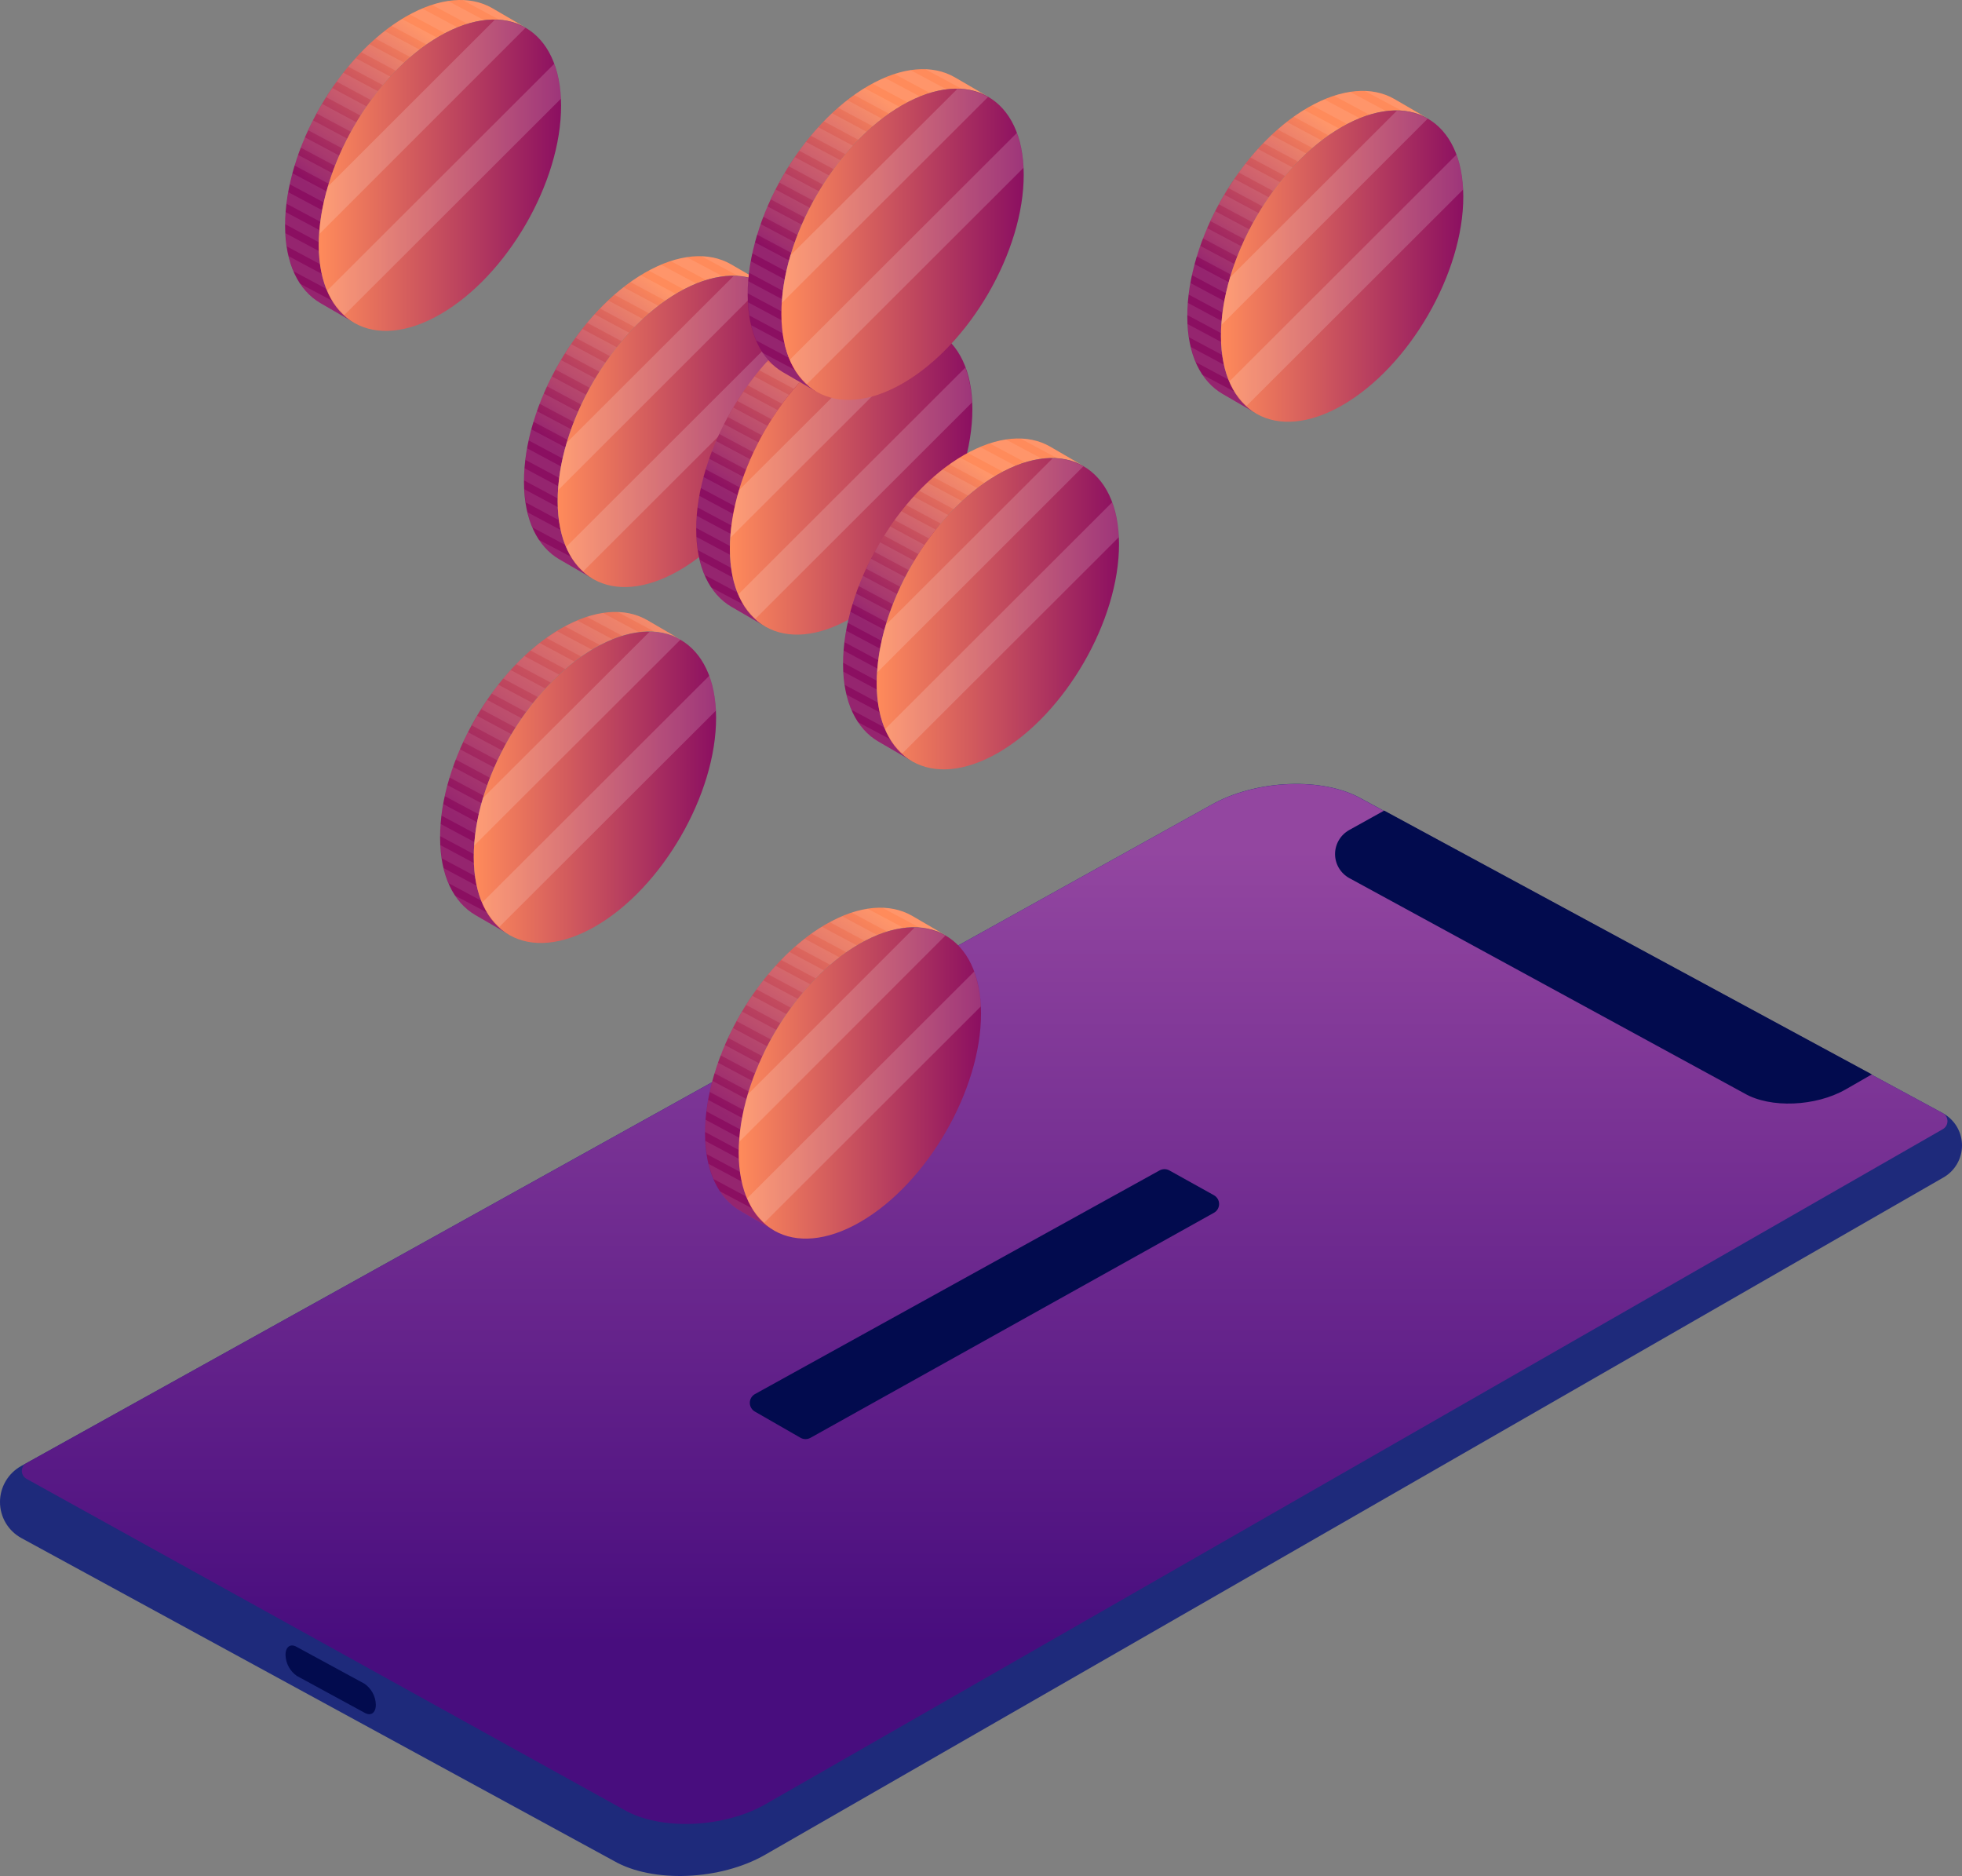 <svg width="250" height="239" viewBox="0 0 250 239" fill="none" xmlns="http://www.w3.org/2000/svg">
<rect x="0" y="0" width="250" height="239" fill="#808080" stroke="none"/>
<path d="M173.579 101.803C168.631 98.943 159.989 99.292 154.272 102.577L2.695 186.77C1.878 187.225 1.197 187.89 0.724 188.695C0.25 189.501 7.87915e-05 190.418 5.44857e-06 191.352C-0.001 192.292 0.251 193.216 0.731 194.025C1.211 194.834 1.901 195.499 2.728 195.95L78.194 237.063C83.137 239.923 91.778 239.575 97.501 236.29L247.643 150.004C248.359 149.592 248.954 149 249.368 148.285C249.782 147.571 250 146.76 250 145.935C250.001 145.088 249.773 144.257 249.339 143.53C248.904 142.802 248.281 142.207 247.534 141.805L173.579 101.803Z" fill="#1E2A7B"/>
<path d="M247.556 141.811C247.736 141.914 247.886 142.063 247.99 142.242C248.094 142.421 248.149 142.625 248.149 142.832C248.149 143.04 248.094 143.244 247.99 143.423C247.886 143.602 247.736 143.751 247.556 143.854L97.589 229.829C92.231 232.912 84.124 233.234 79.493 230.553L3.382 188.405C3.214 188.312 3.071 188.18 2.967 188.018C2.863 187.857 2.801 187.672 2.786 187.481C2.771 187.289 2.805 187.097 2.883 186.922C2.962 186.746 3.083 186.593 3.235 186.476L154.266 102.582C159.989 99.314 168.636 98.949 173.573 101.814L247.54 141.811H247.556Z" fill="url(#paint0_linear_43_10165)"/>
<path d="M154.697 154.498L103.273 183.175C103.08 183.283 102.862 183.34 102.64 183.34C102.419 183.34 102.201 183.283 102.008 183.175L96.192 179.836C95.994 179.724 95.83 179.562 95.716 179.366C95.602 179.17 95.541 178.948 95.541 178.721C95.541 178.495 95.602 178.272 95.716 178.077C95.83 177.881 95.994 177.719 96.192 177.607L147.752 149.111C147.943 149.005 148.158 148.949 148.377 148.949C148.595 148.949 148.81 149.005 149.002 149.111L154.681 152.27C154.879 152.381 155.044 152.541 155.16 152.736C155.276 152.931 155.338 153.153 155.339 153.38C155.341 153.606 155.282 153.829 155.17 154.026C155.057 154.222 154.894 154.385 154.697 154.498Z" fill="#020B4E"/>
<path d="M238.511 136.875L235.172 138.793C231.353 140.972 225.592 141.212 222.291 139.305L171.942 111.876C171.39 111.574 170.928 111.13 170.606 110.59C170.283 110.05 170.114 109.432 170.115 108.804C170.116 108.18 170.284 107.569 170.6 107.032C170.917 106.495 171.37 106.052 171.915 105.747L176.372 103.269L238.511 136.875Z" fill="#020B4E"/>
<path d="M46.432 214.499L37.758 209.787C36.977 209.356 36.355 209.847 36.383 210.876C36.402 211.4 36.544 211.911 36.797 212.37C37.05 212.829 37.407 213.222 37.839 213.518L46.508 218.231C47.294 218.661 47.91 218.171 47.889 217.141C47.869 216.618 47.728 216.106 47.475 215.647C47.222 215.188 46.865 214.795 46.432 214.499Z" fill="#020B4E"/>
<path d="M82.155 34.754C73.633 39.656 66.738 51.587 66.765 61.387C66.765 66.23 68.5 69.646 71.266 71.258L75.554 73.742C72.788 72.108 71.069 68.725 71.058 63.877C71.026 54.071 77.921 42.157 86.443 37.243C90.731 34.77 94.626 34.519 97.425 36.154L93.137 33.664C90.327 32.051 86.443 32.28 82.155 34.754Z" fill="url(#paint1_linear_43_10165)"/>
<g opacity="0.3">
<path opacity="0.3" d="M71.451 67.526L67.223 65.271C67.378 65.93 67.588 66.575 67.85 67.2L72.046 69.439C71.795 68.819 71.596 68.179 71.451 67.526Z" fill="white"/>
<path opacity="0.3" d="M80.18 42.391L75.772 40.038C75.45 40.392 75.128 40.746 74.817 41.127L79.225 43.481C79.536 43.105 79.858 42.745 80.18 42.391Z" fill="white"/>
<path opacity="0.3" d="M78.62 44.254L74.222 41.906C73.928 42.276 73.639 42.652 73.361 43.039L77.725 45.382C78.009 45 78.303 44.624 78.62 44.254Z" fill="white"/>
<path opacity="0.3" d="M88.745 36.132L84.245 33.729C83.732 33.947 83.208 34.198 82.673 34.481L87.152 36.878C87.692 36.595 88.222 36.344 88.745 36.132Z" fill="white"/>
<path opacity="0.3" d="M77.158 46.199L72.793 43.851C72.526 44.238 72.248 44.63 72.019 45.033L76.383 47.37C76.629 46.972 76.89 46.586 77.158 46.199Z" fill="white"/>
<path opacity="0.3" d="M92.117 35.222L87.54 32.781C86.836 32.882 86.142 33.045 85.467 33.266L89.995 35.685C90.688 35.471 91.398 35.316 92.117 35.222Z" fill="white"/>
<path opacity="0.3" d="M83.906 38.965L79.465 36.589C79.067 36.9 78.68 37.221 78.298 37.559L82.722 39.929C83.115 39.591 83.53 39.27 83.906 38.965Z" fill="white"/>
<path opacity="0.3" d="M81.931 40.642L77.507 38.278C77.152 38.61 76.808 38.959 76.47 39.313L80.884 41.677C81.233 41.301 81.576 40.947 81.931 40.642Z" fill="white"/>
<path opacity="0.3" d="M86.126 37.445L81.669 35.059C81.216 35.337 80.769 35.604 80.333 35.941L84.774 38.311C85.221 38.001 85.674 37.717 86.126 37.445Z" fill="white"/>
<path opacity="0.3" d="M71.495 59.426L67.169 57.116C67.081 57.612 67.01 58.102 66.956 58.592L71.266 60.897C71.328 60.406 71.404 59.916 71.495 59.426Z" fill="white"/>
<path opacity="0.3" d="M74.692 50.296L70.327 47.959C70.115 48.378 69.918 48.803 69.722 49.228L74.086 51.565C74.255 51.14 74.479 50.715 74.692 50.296Z" fill="white"/>
<path opacity="0.3" d="M75.859 48.209L71.495 45.872C71.255 46.275 71.031 46.684 70.808 47.093L75.172 49.43C75.39 49.021 75.619 48.612 75.859 48.209Z" fill="white"/>
<path opacity="0.3" d="M72.788 70.953L68.663 68.774C69.324 69.8 70.215 70.658 71.266 71.28L74.959 73.416V73.367C74.075 72.722 73.336 71.9 72.788 70.953Z" fill="white"/>
<path opacity="0.3" d="M96.307 35.641L96.361 35.549L93.137 33.68C91.995 33.031 90.708 32.679 89.394 32.656L94.108 35.173C94.859 35.227 95.599 35.385 96.307 35.641Z" fill="white"/>
<path opacity="0.3" d="M71.091 64.612L66.814 62.324C66.841 62.888 66.897 63.45 66.983 64.007L71.238 66.284C71.16 65.73 71.111 65.172 71.091 64.612Z" fill="white"/>
<path opacity="0.3" d="M73.661 52.453L69.296 50.126C69.111 50.562 68.936 50.998 68.751 51.439L73.115 53.765C73.301 53.33 73.47 52.888 73.661 52.453Z" fill="white"/>
<path opacity="0.3" d="M71.14 61.948L66.836 59.644C66.798 60.189 66.776 60.69 66.776 61.207L71.069 63.501C71.08 62.978 71.097 62.471 71.14 61.948Z" fill="white"/>
<path opacity="0.3" d="M72.073 57.013L67.709 54.697C67.584 55.166 67.463 55.634 67.365 56.108L71.686 58.418C71.795 57.95 71.926 57.481 72.073 57.013Z" fill="white"/>
<path opacity="0.3" d="M72.777 54.692L68.413 52.371C68.254 52.823 68.096 53.27 67.96 53.722L72.324 56.043C72.466 55.596 72.619 55.144 72.777 54.692Z" fill="white"/>
</g>
<path d="M86.443 37.243C77.921 42.146 71.025 54.076 71.058 63.876C71.091 73.677 78.025 77.583 86.541 72.674C95.057 67.766 101.964 55.836 101.937 46.073C101.909 36.311 94.986 32.329 86.443 37.243Z" fill="url(#paint2_linear_43_10165)"/>
<g opacity="0.4">
<path opacity="0.4" d="M97.387 36.192C96.193 35.518 94.846 35.163 93.475 35.162L72.198 56.408C71.612 58.377 71.246 60.405 71.107 62.455L97.387 36.192Z" fill="white"/>
<path opacity="0.4" d="M74.321 72.783L101.898 45.245C101.851 43.726 101.569 42.223 101.064 40.789L72.149 69.662C72.637 70.848 73.378 71.913 74.321 72.783Z" fill="white"/>
</g>
<path d="M51.713 2.116C43.192 7.019 36.301 18.955 36.328 28.75C36.328 33.599 38.058 37.014 40.829 38.621L45.117 41.105C42.346 39.498 40.627 36.088 40.617 31.24C40.617 21.434 47.48 9.52 56.007 4.606C60.295 2.138 64.19 1.882 66.989 3.516L62.7 1.021C59.891 -0.586 56.007 -0.351 51.713 2.116Z" fill="url(#paint3_linear_43_10165)"/>
<g opacity="0.3">
<path opacity="0.3" d="M41.009 34.895L36.781 32.635C36.938 33.296 37.15 33.943 37.414 34.569L41.604 36.807C41.355 36.187 41.157 35.547 41.009 34.895Z" fill="white"/>
<path opacity="0.3" d="M49.744 9.759L45.341 7.411C45.019 7.765 44.692 8.125 44.381 8.501L48.789 10.854C49.094 10.467 49.416 10.135 49.744 9.759Z" fill="white"/>
<path opacity="0.3" d="M48.156 11.623L43.759 9.269C43.464 9.645 43.175 10.016 42.897 10.402L47.261 12.751C47.567 12.364 47.861 11.993 48.156 11.623Z" fill="white"/>
<path opacity="0.3" d="M58.309 3.5L53.808 1.092C53.272 1.318 52.747 1.571 52.237 1.85L56.71 4.241C57.25 3.958 57.785 3.713 58.309 3.5Z" fill="white"/>
<path opacity="0.3" d="M46.721 13.562L42.357 11.22C42.095 11.607 41.811 11.999 41.582 12.396L45.947 14.739C46.197 14.343 46.456 13.951 46.721 13.562Z" fill="white"/>
<path opacity="0.3" d="M61.708 2.59L57.13 0.144C56.425 0.245 55.729 0.408 55.052 0.629L59.585 3.048C60.277 2.832 60.988 2.679 61.708 2.59Z" fill="white"/>
<path opacity="0.3" d="M53.47 6.322L49.023 3.952C48.631 4.257 48.243 4.584 47.856 4.922L52.286 7.286C52.673 6.96 53.066 6.638 53.47 6.322Z" fill="white"/>
<path opacity="0.3" d="M51.495 7.984L47.07 5.619C46.716 5.952 46.372 6.306 46.028 6.66L50.447 9.019C50.796 8.665 51.135 8.316 51.495 7.984Z" fill="white"/>
<path opacity="0.3" d="M55.706 4.808L51.249 2.427C50.797 2.7 50.349 2.972 49.907 3.304L54.348 5.679C54.779 5.369 55.232 5.08 55.706 4.808Z" fill="white"/>
<path opacity="0.3" d="M41.058 26.789L36.732 24.479C36.645 24.975 36.574 25.465 36.514 25.961L40.829 28.26C40.891 27.777 40.967 27.287 41.058 26.789Z" fill="white"/>
<path opacity="0.3" d="M44.25 17.664L39.885 15.327C39.673 15.747 39.476 16.172 39.28 16.596L43.644 18.928C43.841 18.503 44.037 18.078 44.25 17.664Z" fill="white"/>
<path opacity="0.3" d="M45.422 15.583L41.058 13.241C40.818 13.644 40.589 14.052 40.365 14.466L44.73 16.803C44.948 16.384 45.177 15.981 45.422 15.583Z" fill="white"/>
<path opacity="0.3" d="M42.346 38.322L38.227 36.143C38.886 37.17 39.778 38.028 40.829 38.649L44.517 40.79V40.735C43.637 40.086 42.898 39.265 42.346 38.322Z" fill="white"/>
<path opacity="0.3" d="M65.87 3.01L65.919 2.917L62.7 1.049C61.558 0.401 60.272 0.047 58.958 0.019L63.672 2.542C64.423 2.594 65.163 2.752 65.87 3.01Z" fill="white"/>
<path opacity="0.3" d="M40.655 31.992L36.372 29.709C36.405 30.292 36.459 30.853 36.541 31.392L40.797 33.664C40.726 33.13 40.676 32.575 40.655 31.992Z" fill="white"/>
<path opacity="0.3" d="M43.219 19.822L38.854 17.49C38.669 17.926 38.494 18.367 38.309 18.803L42.673 21.129C42.864 20.693 43.028 20.257 43.219 19.822Z" fill="white"/>
<path opacity="0.3" d="M40.698 29.311L36.399 27.012C36.356 27.557 36.339 28.053 36.334 28.57L40.633 30.869C40.638 30.352 40.655 29.834 40.698 29.311Z" fill="white"/>
<path opacity="0.3" d="M41.615 24.381L37.251 22.061C37.125 22.535 37.005 23.003 36.901 23.471L41.228 25.781C41.358 25.313 41.484 24.844 41.615 24.381Z" fill="white"/>
<path opacity="0.3" d="M42.34 22.06L37.976 19.734C37.823 20.186 37.665 20.633 37.523 21.085L41.888 23.411C42.029 22.959 42.182 22.507 42.34 22.06Z" fill="white"/>
</g>
<path d="M56.006 4.606C47.479 9.509 40.589 21.445 40.616 31.24C40.644 41.035 47.583 44.952 56.105 40.038C64.626 35.124 71.522 23.205 71.495 13.437C71.467 3.669 64.528 -0.307 56.006 4.606Z" fill="url(#paint4_linear_43_10165)"/>
<g opacity="0.4">
<path opacity="0.4" d="M66.95 3.555C65.755 2.883 64.405 2.53 63.033 2.531L41.789 23.755C41.197 25.724 40.831 27.755 40.698 29.807L66.95 3.555Z" fill="white"/>
<path opacity="0.4" d="M43.884 40.124L71.462 12.586C71.41 11.067 71.126 9.564 70.622 8.13L41.708 37.003C42.195 38.19 42.938 39.256 43.884 40.124Z" fill="white"/>
</g>
<path d="M105.221 117.759C96.7 122.662 89.809 134.598 89.837 144.393C89.837 149.241 91.566 152.657 94.337 154.264L98.625 156.748C95.854 155.114 94.135 151.731 94.124 146.883C94.097 137.077 100.988 125.163 109.509 120.249C113.803 117.776 117.692 117.525 120.497 119.16L116.209 116.664C113.399 115.057 109.509 115.275 105.221 117.759Z" fill="url(#paint5_linear_43_10165)"/>
<g opacity="0.3">
<path opacity="0.3" d="M94.517 150.537L90.289 148.276C90.447 148.937 90.658 149.584 90.922 150.21L95.112 152.449C94.861 151.829 94.662 151.19 94.517 150.537Z" fill="white"/>
<path opacity="0.3" d="M103.246 125.396L98.838 123.043C98.516 123.397 98.194 123.751 97.883 124.133L102.291 126.486C102.624 126.11 102.924 125.751 103.246 125.396Z" fill="white"/>
<path opacity="0.3" d="M101.664 127.259L97.267 124.906C96.972 125.282 96.683 125.652 96.404 126.039L100.769 128.387C101.074 128.006 101.369 127.635 101.664 127.259Z" fill="white"/>
<path opacity="0.3" d="M111.817 119.142L107.316 116.734C106.78 116.96 106.255 117.213 105.745 117.492L110.218 119.883C110.758 119.6 111.293 119.355 111.817 119.142Z" fill="white"/>
<path opacity="0.3" d="M100.229 129.204L95.865 126.861C95.603 127.248 95.319 127.64 95.09 128.038L99.454 130.38C99.705 129.985 99.963 129.592 100.229 129.204Z" fill="white"/>
<path opacity="0.3" d="M115.172 118.233L110.6 115.786C109.894 115.887 109.199 116.05 108.521 116.271L113.055 118.69C113.745 118.475 114.454 118.322 115.172 118.233Z" fill="white"/>
<path opacity="0.3" d="M106.988 121.975L102.548 119.6C102.149 119.905 101.762 120.232 101.38 120.564L105.81 122.934C106.181 122.602 106.574 122.28 106.988 121.975Z" fill="white"/>
<path opacity="0.3" d="M104.997 123.625L100.573 121.261C100.224 121.593 99.88 121.942 99.536 122.302L103.955 124.66C104.299 124.306 104.643 123.958 104.997 123.625Z" fill="white"/>
<path opacity="0.3" d="M109.198 120.45L104.735 118.064C104.288 118.342 103.841 118.609 103.399 118.946L107.839 121.322C108.287 121.006 108.74 120.722 109.198 120.45Z" fill="white"/>
<path opacity="0.3" d="M94.561 142.431L90.24 140.121C90.153 140.617 90.082 141.107 90.022 141.597L94.332 143.902C94.404 143.419 94.481 142.928 94.561 142.431Z" fill="white"/>
<path opacity="0.3" d="M97.763 133.306L93.398 130.969C93.186 131.389 92.989 131.813 92.793 132.238L97.157 134.57C97.343 134.145 97.545 133.72 97.763 133.306Z" fill="white"/>
<path opacity="0.3" d="M98.931 131.22L94.566 128.877C94.326 129.281 94.097 129.689 93.873 130.103L98.238 132.44C98.456 132.026 98.685 131.618 98.931 131.22Z" fill="white"/>
<path opacity="0.3" d="M95.854 153.953L91.735 151.774C92.394 152.801 93.285 153.659 94.337 154.28L98.025 156.421V156.366C97.145 155.717 96.406 154.896 95.854 153.953Z" fill="white"/>
<path opacity="0.3" d="M119.372 118.652L119.427 118.56L116.208 116.686C115.064 116.042 113.779 115.69 112.466 115.662L117.179 118.184C117.929 118.233 118.668 118.391 119.372 118.652Z" fill="white"/>
<path opacity="0.3" d="M94.157 147.634L89.88 145.351C89.913 145.934 89.967 146.495 90.049 147.035L94.304 149.306C94.233 148.772 94.184 148.217 94.157 147.634Z" fill="white"/>
<path opacity="0.3" d="M96.726 135.464L92.362 133.132C92.177 133.568 92.002 134.004 91.816 134.445L96.181 136.771C96.366 136.335 96.535 135.894 96.726 135.464Z" fill="white"/>
<path opacity="0.3" d="M94.206 144.954L89.907 142.655C89.864 143.2 89.847 143.695 89.842 144.213L94.141 146.512C94.146 145.994 94.163 145.477 94.206 144.954Z" fill="white"/>
<path opacity="0.3" d="M95.117 140.018L90.786 137.703C90.66 138.171 90.54 138.645 90.436 139.114L94.763 141.423C94.866 140.955 94.986 140.486 95.117 140.018Z" fill="white"/>
<path opacity="0.3" d="M95.848 137.703L91.484 135.376C91.326 135.828 91.167 136.275 91.031 136.727L95.395 139.054C95.532 138.601 95.685 138.155 95.848 137.703Z" fill="white"/>
</g>
<path d="M109.509 120.249C100.987 125.152 94.097 137.088 94.124 146.882C94.152 156.677 101.091 160.594 109.613 155.68C118.134 150.767 125.03 138.847 125.003 129.079C124.975 119.312 118.036 115.335 109.509 120.249Z" fill="url(#paint6_linear_43_10165)"/>
<g opacity="0.4">
<path opacity="0.4" d="M120.458 119.198C119.262 118.526 117.914 118.172 116.541 118.168L95.297 139.414C94.706 141.382 94.34 143.411 94.206 145.461L120.458 119.198Z" fill="white"/>
<path opacity="0.4" d="M97.392 155.768L124.965 128.23C124.916 126.711 124.635 125.208 124.13 123.774L95.216 152.646C95.703 153.834 96.446 154.899 97.392 155.768Z" fill="white"/>
</g>
<path d="M104.103 40.816C95.576 45.719 88.685 57.65 88.713 67.445C88.713 72.293 90.442 75.709 93.213 77.316L97.501 79.805C94.735 78.171 93.011 74.783 93.001 69.934C93.001 60.129 99.869 48.22 108.391 43.301C112.679 40.833 116.574 40.577 119.373 42.211L115.085 39.722C112.275 38.115 108.391 38.343 104.103 40.816Z" fill="url(#paint7_linear_43_10165)"/>
<g opacity="0.3">
<path opacity="0.3" d="M93.398 73.59L89.17 71.329C89.325 71.99 89.535 72.637 89.798 73.263L93.988 75.502C93.741 74.881 93.544 74.242 93.398 73.59Z" fill="white"/>
<path opacity="0.3" d="M102.128 48.454L97.714 46.09C97.392 46.449 97.065 46.803 96.754 47.179L101.162 49.538C101.484 49.168 101.8 48.813 102.128 48.454Z" fill="white"/>
<path opacity="0.3" d="M100.545 50.317L96.143 47.969C95.854 48.34 95.564 48.716 95.281 49.097L99.645 51.445C99.956 51.058 100.251 50.688 100.545 50.317Z" fill="white"/>
<path opacity="0.3" d="M110.693 42.195L106.192 39.792C105.679 40.005 105.155 40.261 104.621 40.544L109.1 42.935C109.64 42.652 110.169 42.407 110.693 42.195Z" fill="white"/>
<path opacity="0.3" d="M99.105 52.257L94.741 49.914C94.474 50.301 94.195 50.693 93.966 51.091L98.331 53.434C98.576 53.036 98.838 52.627 99.105 52.257Z" fill="white"/>
<path opacity="0.3" d="M114.081 41.285L109.503 38.839C108.799 38.946 108.104 39.108 107.425 39.324L111.958 41.748C112.651 41.534 113.361 41.379 114.081 41.285Z" fill="white"/>
<path opacity="0.3" d="M105.854 45.028L101.407 42.653C101.015 42.963 100.627 43.285 100.24 43.623L104.67 45.987C105.057 45.655 105.45 45.333 105.854 45.028Z" fill="white"/>
<path opacity="0.3" d="M103.879 46.684L99.454 44.314C99.1 44.646 98.756 45 98.412 45.355L102.831 47.713C103.17 47.365 103.524 47.011 103.879 46.684Z" fill="white"/>
<path opacity="0.3" d="M108.08 43.502L103.622 41.122C103.17 41.4 102.722 41.667 102.28 41.999L106.727 44.374C107.163 44.063 107.616 43.775 108.08 43.502Z" fill="white"/>
<path opacity="0.3" d="M93.442 65.489L89.116 63.173C89.029 63.675 88.958 64.165 88.898 64.655L93.213 66.96C93.275 66.484 93.352 65.993 93.442 65.489Z" fill="white"/>
<path opacity="0.3" d="M96.623 56.359L92.258 54.022C92.04 54.441 91.849 54.866 91.647 55.291L96.012 57.623C96.225 57.198 96.421 56.778 96.623 56.359Z" fill="white"/>
<path opacity="0.3" d="M97.807 54.261L93.442 51.919C93.203 52.322 92.979 52.736 92.755 53.144L97.12 55.481C97.332 55.084 97.567 54.675 97.807 54.261Z" fill="white"/>
<path opacity="0.3" d="M94.735 77.016L90.611 74.837C91.272 75.862 92.163 76.718 93.213 77.338L96.901 79.479V79.43C96.023 78.78 95.286 77.959 94.735 77.016Z" fill="white"/>
<path opacity="0.3" d="M118.254 41.732L118.303 41.639L115.085 39.77C113.943 39.121 112.656 38.769 111.342 38.746L116.056 41.263C116.807 41.318 117.546 41.475 118.254 41.732Z" fill="white"/>
<path opacity="0.3" d="M93.039 70.692L88.756 68.404C88.789 68.987 88.843 69.548 88.925 70.087L93.186 72.364C93.108 71.81 93.059 71.251 93.039 70.692Z" fill="white"/>
<path opacity="0.3" d="M95.603 58.516L91.238 56.19C91.053 56.626 90.878 57.062 90.693 57.497L95.057 59.829C95.248 59.388 95.417 58.952 95.603 58.516Z" fill="white"/>
<path opacity="0.3" d="M93.088 68.006L88.783 65.707C88.745 66.252 88.723 66.753 88.718 67.265L93.017 69.564C93.022 69.052 93.039 68.529 93.088 68.006Z" fill="white"/>
<path opacity="0.3" d="M93.999 63.076L89.634 60.761C89.509 61.23 89.389 61.698 89.285 62.166L93.611 64.476C93.742 64.013 93.895 63.523 93.999 63.076Z" fill="white"/>
<path opacity="0.3" d="M94.724 60.755L90.36 58.435C90.202 58.881 90.043 59.334 89.907 59.786L94.271 62.106C94.441 61.654 94.566 61.208 94.724 60.755Z" fill="white"/>
</g>
<path d="M108.391 43.3C99.869 48.203 92.973 60.139 93.001 69.934C93.028 79.729 99.967 83.646 108.489 78.732C117.01 73.818 123.901 61.888 123.901 52.131C123.901 42.374 116.912 38.392 108.391 43.3Z" fill="url(#paint8_linear_43_10165)"/>
<g opacity="0.4">
<path opacity="0.4" d="M119.335 42.277C118.139 41.603 116.79 41.248 115.417 41.247L94.174 62.433C93.584 64.403 93.218 66.433 93.082 68.485L119.335 42.277Z" fill="white"/>
<path opacity="0.4" d="M96.269 78.82L123.846 51.282C123.797 49.764 123.513 48.263 123.006 46.831L94.092 75.703C94.578 76.89 95.321 77.954 96.269 78.82Z" fill="white"/>
</g>
<path d="M122.81 57.977C114.288 62.88 107.398 74.815 107.425 84.61C107.425 89.459 109.155 92.874 111.926 94.481L116.214 96.971C113.443 95.337 111.724 91.948 111.713 87.1C111.686 77.294 118.576 65.38 127.103 60.466C131.391 57.998 135.287 57.742 138.085 59.377L133.797 56.887C130.993 55.275 127.098 55.509 122.81 57.977Z" fill="url(#paint9_linear_43_10165)"/>
<g opacity="0.3">
<path opacity="0.3" d="M112.101 90.76L107.873 88.5C108.029 89.161 108.241 89.808 108.505 90.434L112.695 92.673C112.447 92.052 112.248 91.413 112.101 90.76Z" fill="white"/>
<path opacity="0.3" d="M120.835 65.62L116.427 63.261C116.099 63.62 115.778 63.974 115.467 64.35L119.875 66.709C120.186 66.328 120.507 65.974 120.835 65.62Z" fill="white"/>
<path opacity="0.3" d="M119.247 67.483L114.85 65.129C114.555 65.505 114.266 65.876 113.988 66.262L118.38 68.61C118.658 68.224 118.953 67.88 119.247 67.483Z" fill="white"/>
<path opacity="0.3" d="M129.4 59.36L124.899 56.952C124.363 57.178 123.838 57.431 123.328 57.709L127.801 60.101C128.342 59.818 128.876 59.572 129.4 59.36Z" fill="white"/>
<path opacity="0.3" d="M117.812 69.422L113.448 67.08C113.186 67.466 112.902 67.859 112.673 68.256L117.038 70.599C117.285 70.203 117.543 69.811 117.812 69.422Z" fill="white"/>
<path opacity="0.3" d="M132.771 58.451L128.194 56.005C127.489 56.108 126.794 56.27 126.116 56.49L130.649 58.908C131.343 58.697 132.053 58.544 132.771 58.451Z" fill="white"/>
<path opacity="0.3" d="M124.561 62.193L120.115 59.818C119.722 60.123 119.334 60.45 118.947 60.788L123.377 63.152C123.764 62.82 124.157 62.498 124.561 62.193Z" fill="white"/>
<path opacity="0.3" d="M122.586 63.843L118.161 61.479C117.807 61.812 117.463 62.166 117.119 62.52L121.538 64.879C121.882 64.53 122.226 64.176 122.586 63.843Z" fill="white"/>
<path opacity="0.3" d="M126.781 60.668L122.324 58.287C121.871 58.565 121.424 58.832 120.982 59.164L125.423 61.539C125.87 61.229 126.323 60.94 126.781 60.668Z" fill="white"/>
<path opacity="0.3" d="M112.149 82.649L107.823 80.339C107.736 80.835 107.665 81.325 107.605 81.821L111.92 84.125C111.98 83.635 112.057 83.134 112.149 82.649Z" fill="white"/>
<path opacity="0.3" d="M115.346 73.524L110.982 71.187C110.769 71.607 110.573 72.032 110.376 72.457L114.741 74.788C114.932 74.363 115.128 73.944 115.346 73.524Z" fill="white"/>
<path opacity="0.3" d="M116.514 71.438L112.149 69.095C111.909 69.498 111.68 69.907 111.457 70.321L115.821 72.658C116.039 72.239 116.263 71.841 116.514 71.438Z" fill="white"/>
<path opacity="0.3" d="M113.437 94.182L109.318 92.003C109.977 93.03 110.869 93.888 111.92 94.509L115.608 96.65V96.601C114.73 95.948 113.991 95.125 113.437 94.182Z" fill="white"/>
<path opacity="0.3" d="M136.961 58.87L137.01 58.777L133.792 56.908C132.649 56.261 131.363 55.907 130.049 55.879L134.763 58.401C135.514 58.454 136.254 58.611 136.961 58.87Z" fill="white"/>
<path opacity="0.3" d="M111.746 87.857L107.463 85.569C107.496 86.152 107.551 86.713 107.633 87.252L111.888 89.524C111.817 88.99 111.768 88.434 111.746 87.857Z" fill="white"/>
<path opacity="0.3" d="M114.31 75.682L109.945 73.356C109.76 73.786 109.585 74.227 109.4 74.663L113.764 76.989C113.955 76.553 114.119 76.112 114.31 75.682Z" fill="white"/>
<path opacity="0.3" d="M111.789 85.172L107.491 82.873C107.447 83.417 107.431 83.919 107.425 84.431L111.724 86.73C111.729 86.212 111.746 85.695 111.789 85.172Z" fill="white"/>
<path opacity="0.3" d="M112.706 80.241L108.342 77.921C108.216 78.395 108.096 78.863 107.992 79.332L112.319 81.641C112.444 81.173 112.575 80.71 112.706 80.241Z" fill="white"/>
<path opacity="0.3" d="M113.432 77.921L109.067 75.6C108.914 76.047 108.751 76.499 108.614 76.945L112.979 79.272C113.121 78.82 113.268 78.367 113.432 77.921Z" fill="white"/>
</g>
<path d="M127.098 60.467C118.571 65.369 111.68 77.305 111.708 87.1C111.735 96.895 118.674 100.812 127.196 95.898C135.717 90.984 142.613 79.065 142.586 69.297C142.559 59.529 135.619 55.553 127.098 60.467Z" fill="url(#paint10_linear_43_10165)"/>
<g opacity="0.4">
<path opacity="0.4" d="M138.041 59.415C136.846 58.743 135.496 58.39 134.124 58.391L112.88 79.604C112.288 81.574 111.922 83.604 111.789 85.656L138.041 59.415Z" fill="white"/>
<path opacity="0.4" d="M114.975 95.985L142.553 68.447C142.501 66.928 142.217 65.425 141.713 63.991L112.799 92.864C113.286 94.051 114.029 95.117 114.975 95.985Z" fill="white"/>
</g>
<path d="M166.672 13.692C158.151 18.595 151.26 30.531 151.287 40.326C151.287 45.174 153.017 48.59 155.788 50.197L160.076 52.687C157.305 51.08 155.586 47.664 155.576 42.816C155.576 33.01 162.439 21.096 170.966 16.182C175.254 13.714 179.149 13.458 181.948 15.092L177.66 12.603C174.85 10.99 170.966 11.225 166.672 13.692Z" fill="url(#paint11_linear_43_10165)"/>
<g opacity="0.3">
<path opacity="0.3" d="M155.968 46.471L151.74 44.21C151.897 44.872 152.108 45.518 152.373 46.144L156.563 48.383C156.315 47.763 156.116 47.123 155.968 46.471Z" fill="white"/>
<path opacity="0.3" d="M164.703 21.335L160.294 18.976C159.967 19.336 159.645 19.69 159.334 20.066L163.742 22.425C164.053 22.049 164.375 21.689 164.703 21.335Z" fill="white"/>
<path opacity="0.3" d="M163.115 23.21L158.718 20.856C158.423 21.232 158.134 21.603 157.856 21.989L162.22 24.337C162.526 23.94 162.82 23.569 163.115 23.21Z" fill="white"/>
<path opacity="0.3" d="M173.268 15.076L168.767 12.668C168.231 12.894 167.706 13.146 167.196 13.425L171.669 15.817C172.209 15.534 172.744 15.288 173.268 15.076Z" fill="white"/>
<path opacity="0.3" d="M161.68 25.139L157.316 22.796C157.054 23.185 156.798 23.577 156.547 23.973L160.911 26.315C161.155 25.919 161.411 25.527 161.68 25.139Z" fill="white"/>
<path opacity="0.3" d="M176.639 14.166L172.062 11.72C171.357 11.824 170.662 11.986 169.983 12.205L174.517 14.629C175.21 14.414 175.92 14.259 176.639 14.166Z" fill="white"/>
<path opacity="0.3" d="M168.429 17.909L163.982 15.534C163.59 15.839 163.197 16.166 162.815 16.504L167.245 18.868C167.632 18.536 168.025 18.214 168.429 17.909Z" fill="white"/>
<path opacity="0.3" d="M166.454 19.559L162.029 17.195C161.675 17.527 161.331 17.882 160.987 18.236L165.406 20.595C165.75 20.24 166.094 19.892 166.454 19.559Z" fill="white"/>
<path opacity="0.3" d="M170.649 16.384L166.192 14.003C165.739 14.275 165.292 14.548 164.85 14.88L169.291 17.255C169.727 16.945 170.191 16.672 170.649 16.384Z" fill="white"/>
<path opacity="0.3" d="M156.017 38.365L151.691 36.056C151.604 36.551 151.533 37.047 151.473 37.538L155.788 39.842C155.848 39.352 155.925 38.861 156.017 38.365Z" fill="white"/>
<path opacity="0.3" d="M159.214 29.24L154.85 26.903C154.637 27.323 154.441 27.748 154.244 28.173L158.609 30.504C158.816 30.079 158.996 29.66 159.214 29.24Z" fill="white"/>
<path opacity="0.3" d="M160.382 27.154L156.017 24.811C155.777 25.214 155.548 25.623 155.324 26.037L159.689 28.374C159.907 27.965 160.142 27.568 160.382 27.154Z" fill="white"/>
<path opacity="0.3" d="M157.305 49.903L153.186 47.724C153.845 48.751 154.737 49.609 155.788 50.23L159.476 52.371V52.322C158.598 51.669 157.859 50.846 157.305 49.903Z" fill="white"/>
<path opacity="0.3" d="M180.829 14.586L180.878 14.494L177.659 12.625C176.517 11.977 175.231 11.623 173.917 11.596L178.631 14.118C179.382 14.171 180.122 14.328 180.829 14.586Z" fill="white"/>
<path opacity="0.3" d="M155.614 43.573L151.331 41.285C151.364 41.868 151.418 42.429 151.5 42.968L155.755 45.24C155.685 44.706 155.635 44.15 155.614 43.573Z" fill="white"/>
<path opacity="0.3" d="M158.178 31.381L153.813 29.055C153.628 29.485 153.453 29.927 153.268 30.363L157.632 32.689C157.823 32.269 157.987 31.828 158.178 31.381Z" fill="white"/>
<path opacity="0.3" d="M155.657 40.887L151.358 38.588C151.315 39.133 151.298 39.634 151.293 40.146L155.592 42.445C155.597 41.928 155.614 41.41 155.657 40.887Z" fill="white"/>
<path opacity="0.3" d="M156.574 35.958L152.209 33.637C152.084 34.111 151.964 34.579 151.86 35.048L156.186 37.358C156.317 36.895 156.443 36.426 156.574 35.958Z" fill="white"/>
<path opacity="0.3" d="M157.299 33.637L152.935 31.316C152.777 31.763 152.613 32.215 152.477 32.661L156.841 34.988C156.988 34.535 157.141 34.105 157.299 33.637Z" fill="white"/>
</g>
<path d="M170.966 16.182C162.439 21.085 155.548 33.021 155.576 42.816C155.603 52.611 162.542 56.528 171.064 51.614C179.586 46.7 186.481 34.781 186.454 25.013C186.427 15.245 179.487 11.269 170.966 16.182Z" fill="url(#paint12_linear_43_10165)"/>
<g opacity="0.4">
<path opacity="0.4" d="M181.909 15.131C180.714 14.459 179.364 14.106 177.992 14.107L156.748 35.32C156.156 37.29 155.79 39.32 155.657 41.373L181.909 15.131Z" fill="white"/>
<path opacity="0.4" d="M158.843 51.701L186.421 24.163C186.369 22.643 186.085 21.141 185.581 19.706L156.667 48.579C157.155 49.766 157.898 50.832 158.843 51.701Z" fill="white"/>
</g>
<path d="M110.66 10.925C102.133 15.828 95.243 27.758 95.27 37.553C95.27 42.402 97.005 45.817 99.771 47.425L104.064 49.914C101.293 48.28 99.575 44.891 99.564 40.043C99.531 30.237 106.427 18.323 114.948 13.415C119.236 10.941 123.131 10.691 125.93 12.325L121.642 9.836C118.833 8.223 114.948 8.452 110.66 10.925Z" fill="url(#paint13_linear_43_10165)"/>
<g opacity="0.3">
<path opacity="0.3" d="M99.956 43.698L95.728 41.438C95.883 42.099 96.093 42.745 96.356 43.372L100.551 45.611C100.3 44.991 100.101 44.351 99.956 43.698Z" fill="white"/>
<path opacity="0.3" d="M108.685 18.563L104.277 16.209C103.955 16.564 103.633 16.918 103.323 17.299L107.731 19.658C108.042 19.276 108.363 18.917 108.685 18.563Z" fill="white"/>
<path opacity="0.3" d="M107.103 20.426L102.706 18.078C102.411 18.448 102.122 18.824 101.844 19.206L106.208 21.553C106.514 21.167 106.808 20.796 107.103 20.426Z" fill="white"/>
<path opacity="0.3" d="M117.25 12.314L112.755 9.912C112.21 10.124 111.713 10.38 111.178 10.664L115.657 13.055C116.198 12.761 116.727 12.516 117.25 12.314Z" fill="white"/>
<path opacity="0.3" d="M105.663 22.365L101.298 20.023C101.031 20.41 100.753 20.802 100.524 21.2L104.888 23.542C105.134 23.144 105.395 22.758 105.663 22.365Z" fill="white"/>
<path opacity="0.3" d="M120.627 11.394L116.05 8.948C115.347 9.054 114.654 9.216 113.977 9.432L118.505 11.857C119.198 11.643 119.908 11.488 120.627 11.394Z" fill="white"/>
<path opacity="0.3" d="M112.411 15.136L107.971 12.761C107.572 13.066 107.185 13.393 106.798 13.731L111.228 16.1C111.62 15.762 112.013 15.441 112.411 15.136Z" fill="white"/>
<path opacity="0.3" d="M110.436 16.787L106.012 14.422C105.657 14.76 105.314 15.109 104.97 15.463L109.389 17.822C109.716 17.473 110.082 17.119 110.436 16.787Z" fill="white"/>
<path opacity="0.3" d="M114.626 13.611L110.169 11.23C109.716 11.508 109.269 11.775 108.833 12.107L113.273 14.483C113.726 14.172 114.179 13.889 114.626 13.611Z" fill="white"/>
<path opacity="0.3" d="M100 35.598L95.679 33.288C95.587 33.778 95.521 34.274 95.461 34.764L99.771 37.069C99.833 36.578 99.909 36.088 100 35.598Z" fill="white"/>
<path opacity="0.3" d="M103.197 26.478L98.832 24.141C98.62 24.561 98.423 24.986 98.227 25.411L102.591 27.742C102.782 27.306 102.984 26.887 103.197 26.478Z" fill="white"/>
<path opacity="0.3" d="M104.365 24.381L100 22.038C99.76 22.442 99.536 22.856 99.313 23.264L103.677 25.601C103.895 25.193 104.124 24.784 104.365 24.381Z" fill="white"/>
<path opacity="0.3" d="M101.293 47.125L97.169 44.946C97.83 45.97 98.721 46.826 99.771 47.446L103.464 49.587V49.538C102.583 48.89 101.844 48.069 101.293 47.125Z" fill="white"/>
<path opacity="0.3" d="M124.812 11.813L124.866 11.721L121.642 9.852C120.5 9.204 119.213 8.85 117.9 8.822L122.613 11.345C123.364 11.399 124.104 11.557 124.812 11.813Z" fill="white"/>
<path opacity="0.3" d="M99.596 40.8L95.319 38.512C95.346 39.075 95.403 39.637 95.488 40.195L99.743 42.472C99.667 41.938 99.624 41.377 99.596 40.8Z" fill="white"/>
<path opacity="0.3" d="M102.166 28.625L97.801 26.299C97.616 26.734 97.434 27.17 97.256 27.606L101.62 29.938C101.806 29.496 101.975 29.06 102.166 28.625Z" fill="white"/>
<path opacity="0.3" d="M99.645 38.115L95.341 35.816C95.303 36.361 95.281 36.862 95.281 37.374L99.575 39.673C99.585 39.155 99.602 38.643 99.645 38.115Z" fill="white"/>
<path opacity="0.3" d="M100.557 33.184L96.192 30.869C96.067 31.337 95.947 31.806 95.848 32.274L100.169 34.584C100.3 34.105 100.442 33.653 100.557 33.184Z" fill="white"/>
<path opacity="0.3" d="M101.282 30.864L96.918 28.543C96.76 28.99 96.601 29.442 96.465 29.894L100.829 32.215C100.987 31.763 101.124 31.316 101.282 30.864Z" fill="white"/>
</g>
<path d="M114.948 13.404C106.427 18.307 99.531 30.237 99.564 40.032C99.596 49.827 106.53 53.744 115.046 48.83C123.562 43.916 130.469 31.997 130.442 22.229C130.415 12.461 123.475 8.501 114.948 13.404Z" fill="url(#paint14_linear_43_10165)"/>
<g opacity="0.4">
<path opacity="0.4" d="M125.892 12.363C124.699 11.688 123.351 11.333 121.98 11.334L100.704 32.547C100.117 34.518 99.751 36.548 99.612 38.599L125.892 12.363Z" fill="white"/>
<path opacity="0.4" d="M102.826 48.928L130.404 21.39C130.352 19.872 130.071 18.369 129.569 16.934L100.655 45.807C101.14 46.994 101.881 48.06 102.826 48.928Z" fill="white"/>
</g>
<path d="M71.462 80.078C62.941 84.981 56.045 96.911 56.078 106.712C56.078 111.555 57.807 114.97 60.573 116.583L64.866 119.067C62.095 117.433 60.377 114.044 60.366 109.196C60.366 99.39 67.229 87.481 75.75 82.568C80.044 80.094 83.933 79.844 86.732 81.478L82.45 78.989C79.635 77.376 75.75 77.605 71.462 80.078Z" fill="url(#paint15_linear_43_10165)"/>
<g opacity="0.3">
<path opacity="0.3" d="M60.758 112.852L56.53 110.596C56.688 111.255 56.899 111.9 57.163 112.525L61.353 114.764C61.102 114.144 60.903 113.504 60.758 112.852Z" fill="white"/>
<path opacity="0.3" d="M69.487 87.716L65.079 85.362C64.757 85.716 64.435 86.07 64.124 86.452L68.532 88.811C68.843 88.429 69.165 88.07 69.487 87.716Z" fill="white"/>
<path opacity="0.3" d="M67.905 89.578L63.508 87.231C63.213 87.601 62.924 87.977 62.646 88.364L67.01 90.706C67.316 90.319 67.61 89.949 67.905 89.578Z" fill="white"/>
<path opacity="0.3" d="M78.074 81.456L73.573 79.054C73.028 79.272 72.531 79.522 71.997 79.806L76.476 82.197C76.996 81.923 77.529 81.676 78.074 81.456Z" fill="white"/>
<path opacity="0.3" d="M66.47 91.518L62.106 89.175C61.838 89.562 61.56 89.954 61.331 90.358L65.695 92.695C65.936 92.297 66.203 91.91 66.47 91.518Z" fill="white"/>
<path opacity="0.3" d="M81.424 80.547L76.847 78.101C76.144 78.207 75.451 78.37 74.773 78.586L79.302 81.01C79.995 80.796 80.704 80.641 81.424 80.547Z" fill="white"/>
<path opacity="0.3" d="M73.213 84.289L68.772 81.914C68.374 82.225 67.987 82.546 67.605 82.884L72.035 85.253C72.424 84.93 72.817 84.609 73.213 84.289Z" fill="white"/>
<path opacity="0.3" d="M71.238 85.945L66.814 83.576C66.459 83.908 66.116 84.262 65.777 84.616L70.196 86.975C70.54 86.626 70.884 86.272 71.238 85.945Z" fill="white"/>
<path opacity="0.3" d="M75.434 82.764L70.982 80.41C70.534 80.688 70.087 80.955 69.645 81.287L74.086 83.662C74.528 83.325 74.981 83.041 75.434 82.764Z" fill="white"/>
<path opacity="0.3" d="M60.802 104.75L56.481 102.435C56.388 102.936 56.323 103.427 56.263 103.917L60.573 106.221C60.638 105.72 60.715 105.23 60.802 104.75Z" fill="white"/>
<path opacity="0.3" d="M63.999 95.62L59.634 93.283C59.422 93.703 59.225 94.128 59.029 94.552L63.393 96.884C63.584 96.465 63.786 96.04 63.999 95.62Z" fill="white"/>
<path opacity="0.3" d="M65.166 93.534L60.802 91.197C60.567 91.6 60.338 92.009 60.114 92.417L64.479 94.754C64.697 94.346 64.926 93.937 65.166 93.534Z" fill="white"/>
<path opacity="0.3" d="M62.095 116.277L57.976 114.098C58.633 115.125 59.523 115.983 60.573 116.604L64.266 118.74V118.691C63.388 118.039 62.65 117.219 62.095 116.277Z" fill="white"/>
<path opacity="0.3" d="M85.614 80.955L85.668 80.863L82.449 78.994C81.306 78.345 80.017 77.993 78.701 77.97L83.421 80.487C84.17 80.542 84.907 80.699 85.614 80.955Z" fill="white"/>
<path opacity="0.3" d="M60.398 109.953L56.121 107.665C56.154 108.248 56.208 108.809 56.29 109.348L60.545 111.625C60.475 111.091 60.425 110.53 60.398 109.953Z" fill="white"/>
<path opacity="0.3" d="M62.968 97.777L58.603 95.451C58.412 95.887 58.243 96.323 58.058 96.758L62.422 99.09C62.608 98.649 62.798 98.213 62.968 97.777Z" fill="white"/>
<path opacity="0.3" d="M60.447 107.267L56.143 104.969C56.105 105.513 56.083 106.014 56.083 106.527L60.382 108.825C60.387 108.313 60.404 107.79 60.447 107.267Z" fill="white"/>
<path opacity="0.3" d="M61.358 102.337L57.027 100.022C56.896 100.49 56.776 100.959 56.678 101.427L61.004 103.742C61.107 103.29 61.233 102.805 61.358 102.337Z" fill="white"/>
<path opacity="0.3" d="M62.089 100.022L57.725 97.701C57.567 98.148 57.409 98.6 57.272 99.052L61.637 101.373C61.773 100.915 61.926 100.469 62.089 100.022Z" fill="white"/>
</g>
<path d="M75.75 82.589C67.229 87.492 60.338 99.422 60.366 109.217C60.393 119.012 67.332 122.929 75.854 118.021C84.375 113.112 91.271 101.182 91.244 91.42C91.217 81.658 84.277 77.654 75.75 82.589Z" fill="url(#paint16_linear_43_10165)"/>
<g opacity="0.4">
<path opacity="0.4" d="M86.7 81.5C85.504 80.826 84.155 80.472 82.782 80.47L61.506 101.689C60.919 103.658 60.553 105.686 60.415 107.736L86.7 81.5Z" fill="white"/>
<path opacity="0.4" d="M63.628 118.081L91.206 90.548C91.158 89.029 90.876 87.526 90.371 86.092L61.456 114.965C61.941 116.151 62.682 117.215 63.628 118.081Z" fill="white"/>
</g>
<defs>
<linearGradient id="paint0_linear_43_10165" x1="125.461" y1="108.21" x2="125.461" y2="209.477" gradientUnits="userSpaceOnUse">
<stop stop-color="#9346A0"/>
<stop offset="1" stop-color="#480D7E"/>
</linearGradient>
<linearGradient id="paint1_linear_43_10165" x1="88.849" y1="40.136" x2="73.693" y2="59.365" gradientUnits="userSpaceOnUse">
<stop stop-color="#FF8B5B"/>
<stop offset="1" stop-color="#8B0F61"/>
</linearGradient>
<linearGradient id="paint2_linear_43_10165" x1="71.058" y1="54.959" x2="101.937" y2="54.959" gradientUnits="userSpaceOnUse">
<stop stop-color="#FF8B5B"/>
<stop offset="1" stop-color="#8B0F61"/>
</linearGradient>
<linearGradient id="paint3_linear_43_10165" x1="58.407" y1="7.499" x2="43.251" y2="26.734" gradientUnits="userSpaceOnUse">
<stop stop-color="#FF8B5B"/>
<stop offset="1" stop-color="#8B0F61"/>
</linearGradient>
<linearGradient id="paint4_linear_43_10165" x1="40.616" y1="22.322" x2="71.495" y2="22.322" gradientUnits="userSpaceOnUse">
<stop stop-color="#FF8B5B"/>
<stop offset="1" stop-color="#8B0F61"/>
</linearGradient>
<linearGradient id="paint5_linear_43_10165" x1="115.014" y1="118.495" x2="95.312" y2="144.339" gradientUnits="userSpaceOnUse">
<stop stop-color="#FF8B5B"/>
<stop offset="1" stop-color="#8B0F61"/>
</linearGradient>
<linearGradient id="paint6_linear_43_10165" x1="94.124" y1="137.965" x2="125.003" y2="137.965" gradientUnits="userSpaceOnUse">
<stop stop-color="#FF8B5B"/>
<stop offset="1" stop-color="#8B0F61"/>
</linearGradient>
<linearGradient id="paint7_linear_43_10165" x1="110.791" y1="46.193" x2="95.641" y2="65.429" gradientUnits="userSpaceOnUse">
<stop stop-color="#FF8B5B"/>
<stop offset="1" stop-color="#8B0F61"/>
</linearGradient>
<linearGradient id="paint8_linear_43_10165" x1="93.001" y1="61.022" x2="123.879" y2="61.022" gradientUnits="userSpaceOnUse">
<stop stop-color="#FF8B5B"/>
<stop offset="1" stop-color="#8B0F61"/>
</linearGradient>
<linearGradient id="paint9_linear_43_10165" x1="129.498" y1="63.359" x2="114.342" y2="82.594" gradientUnits="userSpaceOnUse">
<stop stop-color="#FF8B5B"/>
<stop offset="1" stop-color="#8B0F61"/>
</linearGradient>
<linearGradient id="paint10_linear_43_10165" x1="111.708" y1="78.182" x2="142.586" y2="78.182" gradientUnits="userSpaceOnUse">
<stop stop-color="#FF8B5B"/>
<stop offset="1" stop-color="#8B0F61"/>
</linearGradient>
<linearGradient id="paint11_linear_43_10165" x1="173.366" y1="19.075" x2="158.21" y2="38.31" gradientUnits="userSpaceOnUse">
<stop stop-color="#FF8B5B"/>
<stop offset="1" stop-color="#8B0F61"/>
</linearGradient>
<linearGradient id="paint12_linear_43_10165" x1="155.576" y1="33.898" x2="186.454" y2="33.898" gradientUnits="userSpaceOnUse">
<stop stop-color="#FF8B5B"/>
<stop offset="1" stop-color="#8B0F61"/>
</linearGradient>
<linearGradient id="paint13_linear_43_10165" x1="117.354" y1="16.302" x2="102.198" y2="35.537" gradientUnits="userSpaceOnUse">
<stop stop-color="#FF8B5B"/>
<stop offset="1" stop-color="#8B0F61"/>
</linearGradient>
<linearGradient id="paint14_linear_43_10165" x1="99.564" y1="31.131" x2="130.442" y2="31.131" gradientUnits="userSpaceOnUse">
<stop stop-color="#FF8B5B"/>
<stop offset="1" stop-color="#8B0F61"/>
</linearGradient>
<linearGradient id="paint15_linear_43_10165" x1="85.799" y1="76.907" x2="61.341" y2="106.665" gradientUnits="userSpaceOnUse">
<stop stop-color="#FF8B5B"/>
<stop offset="1" stop-color="#8B0F61"/>
</linearGradient>
<linearGradient id="paint16_linear_43_10165" x1="60.366" y1="100.283" x2="91.244" y2="100.283" gradientUnits="userSpaceOnUse">
<stop stop-color="#FF8B5B"/>
<stop offset="1" stop-color="#8B0F61"/>
</linearGradient>
</defs>
</svg>
